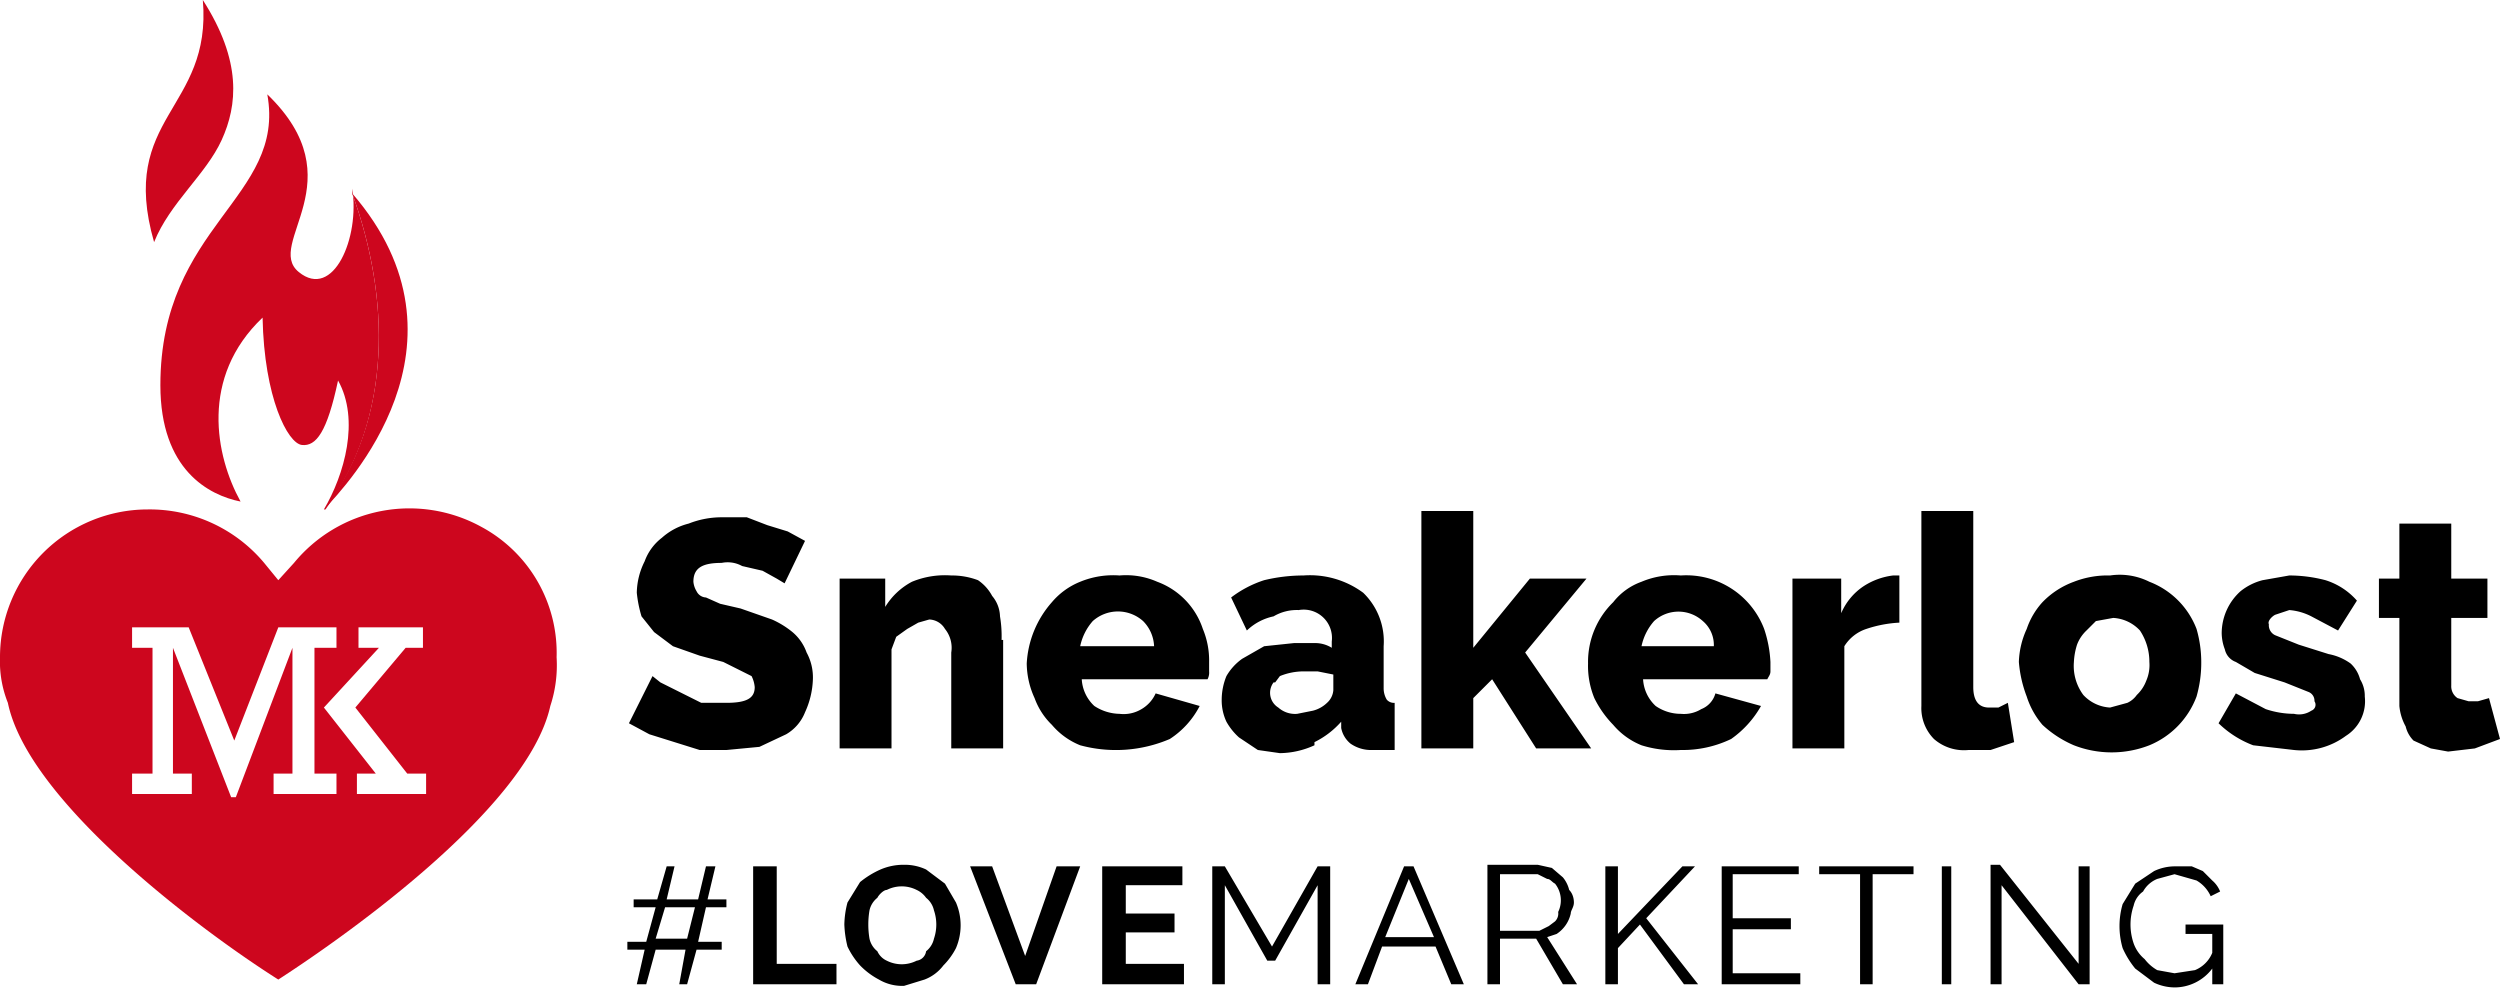 <svg id="f9f94f78-6a72-4c6d-97f0-85ab8f311f85" data-name="b0d66889-8986-49ad-8a70-bc6c985dff3a" xmlns="http://www.w3.org/2000/svg" width="159" height="63" viewBox="0 0 159 63">
  <g>
    <g>
      <path d="M27,50.5H22.7V49.2h1.2L20.6,45l3.5-3.8H22.8V39.9h4.1v1.3H25.8L22.6,45l3.3,4.2h1.2v1.3Zm-5.6-9.3H20v8h1.4v1.3h-4V49.2h1.2v-8L15,50.7h-.3L11,41.2v8h1.2v1.3H8.4V49.2H9.7v-8H8.4V39.9H12l2.9,7.2,2.8-7.2h3.7Zm14,.6a9.1,9.1,0,0,0-4.8-8.3,9.5,9.5,0,0,0-11.9,2.3l-1,1.1-.9-1.1a9.5,9.5,0,0,0-7.4-3.4A9.4,9.4,0,0,0,0,41.8a7.1,7.1,0,0,0,.5,2.9C1.8,51,12.8,59.2,17.7,62.3c3.1-2,15.8-10.6,17.3-17.4a8.3,8.3,0,0,0,.4-3.1" style="fill: #cd061e"/>
      <path d="M22.4,12.3V12c.5,3.1-1.2,7.1-3.4,5.3S22.7,11.5,17,6c1.2,6.6-6.8,8.3-6.8,18.5,0,5.4,3.1,7,5.1,7.4C13.7,29,12.7,24,16.7,20.2c.1,5.1,1.6,8,2.5,8.1s1.6-.8,2.3-4.1c1.4,2.5.4,6-.9,8.2h.1c4.3-5.9,4.1-13.5,1.7-20.1" style="fill: #cd061e"/>
      <path d="M9.8,15.4C7.5,7.4,13.5,7,12.9,0c2.5,3.9,2.2,6.7,1.2,8.9s-3.3,4-4.3,6.5" style="fill: #cd061e"/>
      <path d="M22.4,12.3c2.4,6.6,2.6,14.2-1.7,20,1.2-1.3,10-10.4,1.7-20" style="fill: #cd061e"/>
    </g>
    <path d="M158.3,44.4l-.7.2H157l-.7-.2a.9.9,0,0,1-.4-.8V39.3h2.3V36.8h-2.3V33.3h-3.3v3.5h-1.3v2.5h1.3v5.6a3.3,3.3,0,0,0,.4,1.3,1.9,1.9,0,0,0,.5.9l1.1.5,1.1.2,1.7-.2L159,47Zm-9.1,2.4a2.6,2.6,0,0,0,1.2-2.5,2,2,0,0,0-.3-1.1,2.1,2.1,0,0,0-.6-1,3.5,3.5,0,0,0-1.4-.6l-1.9-.6-1.5-.6a.7.7,0,0,1-.4-.7c-.1-.2.2-.5.4-.6l.9-.3a3.7,3.7,0,0,1,1.4.4l1.7.9,1.2-1.9a4.4,4.4,0,0,0-2-1.3,9.1,9.1,0,0,0-2.3-.3l-1.7.3a3.7,3.7,0,0,0-1.4.7,3.6,3.6,0,0,0-1.2,2.7,3,3,0,0,0,.2,1,1.1,1.1,0,0,0,.7.8l1.2.7,1.9.6,1.5.6a.6.6,0,0,1,.4.6.4.4,0,0,1-.2.6,1.4,1.4,0,0,1-1.1.2,5.7,5.7,0,0,1-1.8-.3l-1.9-1L141.1,46a6.4,6.4,0,0,0,2.2,1.4l2.6.3a4.7,4.7,0,0,0,3.3-.9M132.1,41a2.4,2.4,0,0,1,.6-.9l.6-.6,1.1-.2a2.5,2.5,0,0,1,1.7.8,3.6,3.6,0,0,1,.6,2,2.5,2.5,0,0,1-.2,1.2,2.4,2.4,0,0,1-.6.9,1.5,1.5,0,0,1-.6.5l-1.1.3a2.5,2.5,0,0,1-1.7-.8,3.1,3.1,0,0,1-.6-2.1,4.3,4.3,0,0,1,.2-1.1m4.6,6.4a5.4,5.4,0,0,0,3-3.1,7.8,7.8,0,0,0,.3-2.2,7.6,7.6,0,0,0-.3-2.1,5.2,5.2,0,0,0-3-3,4.2,4.2,0,0,0-2.5-.4,5.9,5.9,0,0,0-2.3.4,5.3,5.3,0,0,0-2,1.3,4.8,4.8,0,0,0-1,1.7,5.4,5.4,0,0,0-.5,2.1,7.9,7.9,0,0,0,.5,2.2,5.2,5.2,0,0,0,1,1.8,6.9,6.9,0,0,0,2,1.3,6.6,6.6,0,0,0,4.8,0m-14.5-2.5A2.8,2.8,0,0,0,123,47a2.9,2.9,0,0,0,2.2.7h1.4l1.5-.5-.4-2.5-.6.3h-.6c-.7,0-1-.5-1-1.3V32.5h-3.3ZM121,36.6h-.6a4.4,4.4,0,0,0-1.9.7,3.9,3.9,0,0,0-1.4,1.7V36.8H114V47.6h3.3V41.1a2.6,2.6,0,0,1,1.4-1.1,7.8,7.8,0,0,1,2.1-.4v-3Zm-16.6,4.5a3.5,3.5,0,0,1,.8-1.6,2.3,2.3,0,0,1,3.1,0,2,2,0,0,1,.7,1.6Zm5.7,5.9a6.4,6.4,0,0,0,1.9-2.1l-2.9-.8a1.5,1.5,0,0,1-.9,1,2.1,2.1,0,0,1-1.3.3,2.8,2.8,0,0,1-1.6-.5,2.5,2.5,0,0,1-.8-1.7h7.9c.1-.2.2-.3.2-.5v-.6a7.8,7.8,0,0,0-.4-2.1,5.3,5.3,0,0,0-5.3-3.4,5.3,5.3,0,0,0-2.5.4,4,4,0,0,0-1.8,1.3,5.3,5.3,0,0,0-1.6,3.9,5.4,5.4,0,0,0,.4,2.2,6.6,6.6,0,0,0,1.2,1.7,4.6,4.6,0,0,0,1.8,1.3,6.9,6.9,0,0,0,2.5.3,7.1,7.1,0,0,0,3.2-.7m-8.9.6L97,41.5l3.9-4.7H97.3l-3.6,4.4V32.5H90.4V47.6h3.3V44.4l1.2-1.2,2.8,4.4ZM81.3,45a1.1,1.1,0,0,1-.3-1.6h.1l.3-.4a4,4,0,0,1,1.5-.3h.9l1,.2v1a1.2,1.2,0,0,1-.4.8,2,2,0,0,1-.9.5l-1,.2a1.6,1.6,0,0,1-1.2-.4m2.3,2.2a5.5,5.5,0,0,0,1.7-1.3v.4a1.7,1.7,0,0,0,.6,1,2.3,2.3,0,0,0,1.4.4h1.4V44.7a.6.6,0,0,1-.5-.2,1.4,1.4,0,0,1-.2-.7V41.1a4.3,4.3,0,0,0-1.3-3.4,5.7,5.7,0,0,0-3.8-1.1,10.7,10.7,0,0,0-2.5.3A7,7,0,0,0,78.3,38l1,2.1a3.5,3.5,0,0,1,1.7-.9,2.9,2.9,0,0,1,1.6-.4,1.8,1.8,0,0,1,2.1,2v.4a2,2,0,0,0-1.1-.3H82.3l-1.9.2-1.4.8A3.5,3.5,0,0,0,78,43a4,4,0,0,0-.3,1.5,3.2,3.2,0,0,0,.3,1.4,3.9,3.9,0,0,0,.8,1l1.2.8,1.4.2a5.4,5.4,0,0,0,2.2-.5M68.7,41.1a3.5,3.5,0,0,1,.8-1.6,2.4,2.4,0,0,1,3.2,0,2.4,2.4,0,0,1,.7,1.6ZM74.4,47a5.5,5.5,0,0,0,1.9-2.1l-2.8-.8a2.2,2.2,0,0,1-.9,1,2.2,2.2,0,0,1-1.4.3,3,3,0,0,1-1.6-.5,2.5,2.5,0,0,1-.8-1.7h8a.9.9,0,0,0,.1-.5v-.6a5.2,5.2,0,0,0-.4-2.1,4.8,4.8,0,0,0-2.9-3,4.9,4.9,0,0,0-2.4-.4,5.5,5.5,0,0,0-2.5.4,4.6,4.6,0,0,0-1.8,1.3,6.4,6.4,0,0,0-1.6,3.9,5.4,5.4,0,0,0,.5,2.2,4.5,4.5,0,0,0,1.1,1.7,4.6,4.6,0,0,0,1.8,1.3,8.7,8.7,0,0,0,5.7-.4M63.7,40.7a7.6,7.6,0,0,0-.1-1.5,2.1,2.1,0,0,0-.5-1.3,2.8,2.8,0,0,0-.9-1,4.7,4.7,0,0,0-1.7-.3A5.5,5.5,0,0,0,58,37a4.4,4.4,0,0,0-1.7,1.6V36.8H53.4V47.6h3.3V41.3l.3-.8.7-.5.7-.4.7-.2a1.2,1.2,0,0,1,1,.6,1.9,1.9,0,0,1,.4,1.5v6.1h3.3V40.7ZM51.2,34.4l-1.1-.6-1.3-.4-1.3-.5H46a5.7,5.7,0,0,0-2.2.4,4,4,0,0,0-1.7.9A3.3,3.3,0,0,0,41,35.7a4.6,4.6,0,0,0-.5,2,8,8,0,0,0,.3,1.5l.8,1,1.2.9,1.7.6,1.5.4,1,.5.8.4a1.9,1.9,0,0,1,.2.7c0,.7-.5,1-1.8,1H44.6L43.2,44,42,43.4l-.5-.4L40,46l1.3.7,1.6.5,1.6.5h1.7l2.1-.2,1.7-.8a2.8,2.8,0,0,0,1.2-1.4,5.4,5.4,0,0,0,.5-2.1,3.3,3.3,0,0,0-.4-1.7,3,3,0,0,0-.9-1.3,5.7,5.7,0,0,0-1.3-.8l-2-.7-1.3-.3-.9-.4a.7.7,0,0,1-.6-.4,1.4,1.4,0,0,1-.2-.6c0-.9.6-1.2,1.8-1.2a1.9,1.9,0,0,1,1.3.2l1.3.3.9.5.5.3Z"/>
    <path d="M140.7,62.6h.7V58.8H139v.6h1.7v1.2a2,2,0,0,1-1.1,1.1l-1.3.2-1.1-.2a2.7,2.7,0,0,1-.8-.7,2.3,2.3,0,0,1-.7-1,3.7,3.7,0,0,1,0-2.4,1.5,1.5,0,0,1,.6-.9,1.8,1.8,0,0,1,.9-.8l1.1-.3,1.4.4a2.2,2.2,0,0,1,.9,1l.6-.3a1.8,1.8,0,0,0-.5-.7l-.6-.6-.7-.3h-1.1a3.1,3.1,0,0,0-1.3.3l-1.2.8-.8,1.3a5,5,0,0,0,0,2.8,5.7,5.7,0,0,0,.8,1.3l1.2.9a3.1,3.1,0,0,0,1.3.3,3,3,0,0,0,2.4-1.2v1.1Zm-8.5,0h.7V55.1h-.7v6.2l-5-6.3h-.6v7.6h.7V56.3Zm-8.1-7.5h-.6v7.5h.6Zm-2.4,0h-6v.5h2.6v7h.8v-7h2.6Zm-11.5,6.8V59.1h3.7v-.7h-3.7V55.6h4.2v-.5h-4.9v7.5h5v-.7Zm-7.3.7V60.3l1.4-1.5,2.8,3.8h.9l-3.3-4.2,3.1-3.3H107l-4.1,4.3V55.1h-.8v7.5Zm-7.5-7h2.4l.6.3c.2,0,.3.2.5.3a1.7,1.7,0,0,1,.2,1.8.7.7,0,0,1-.2.6l-.4.3-.6.3H95.4Zm0,7V59.7h2.3l1.7,2.9h.9l-1.9-3,.6-.2a2.1,2.1,0,0,0,.9-1.3c0-.2.2-.4.2-.7s-.1-.6-.3-.8a2,2,0,0,0-.4-.8l-.7-.6-.9-.2H94.6v7.6Zm-7.3-3,1.5-3.7,1.6,3.7Zm-1.9,3H87l.9-2.4h3.4l1,2.4h.8l-3.2-7.5h-.6Zm-1.6,0V55.1h-.8l-2.9,5.1-3-5.1h-.8v7.5h.8V56.3l2.7,4.8h.5l2.7-4.8v6.3Zm-13-1.3v-2h3.1V58.1H71.6V56.3h3.6V55.1H70.1v7.5h5.2V61.3Zm-9.9-6.2,2.9,7.5h1.3l2.8-7.5H67.2l-2,5.7-2.1-5.7Zm-6.4,2.8a1.4,1.4,0,0,1,.5-.8c.1-.2.4-.5.6-.5a2.1,2.1,0,0,1,1.9,0,1.5,1.5,0,0,1,.6.5,1.4,1.4,0,0,1,.5.8,2.8,2.8,0,0,1,0,1.8,1.4,1.4,0,0,1-.5.8.7.7,0,0,1-.6.6,2.1,2.1,0,0,1-1.9,0,1.2,1.2,0,0,1-.6-.6,1.4,1.4,0,0,1-.5-.8,5.4,5.4,0,0,1,0-1.8m3.5,4.4a2.7,2.7,0,0,0,1.2-.9,4.4,4.4,0,0,0,.8-1.1,3.7,3.7,0,0,0,0-2.9l-.7-1.2-1.2-.9a3.2,3.2,0,0,0-1.4-.3,3.7,3.7,0,0,0-1.5.3,5.7,5.7,0,0,0-1.3.8l-.8,1.3a5.9,5.9,0,0,0-.2,1.4,6.8,6.8,0,0,0,.2,1.4,5,5,0,0,0,.8,1.2,4.7,4.7,0,0,0,1.2.9,2.9,2.9,0,0,0,1.6.4l1.3-.4m-5.6.3V61.3H49.4V55.1H47.9v7.5ZM41.7,59.7l.6-2h1.9l-.5,2Zm4.5-2.5H45l.5-2.1h-.6l-.5,2.1h-2l.5-2.1h-.5l-.6,2.1H40.3v.5h1.4l-.6,2.2H39.9v.5H41l-.5,2.2h.6l.6-2.2h1.9l-.4,2.2h.5l.6-2.2h1.6v-.5H44.4l.5-2.2h1.3Z"/>
  </g>
</svg>
